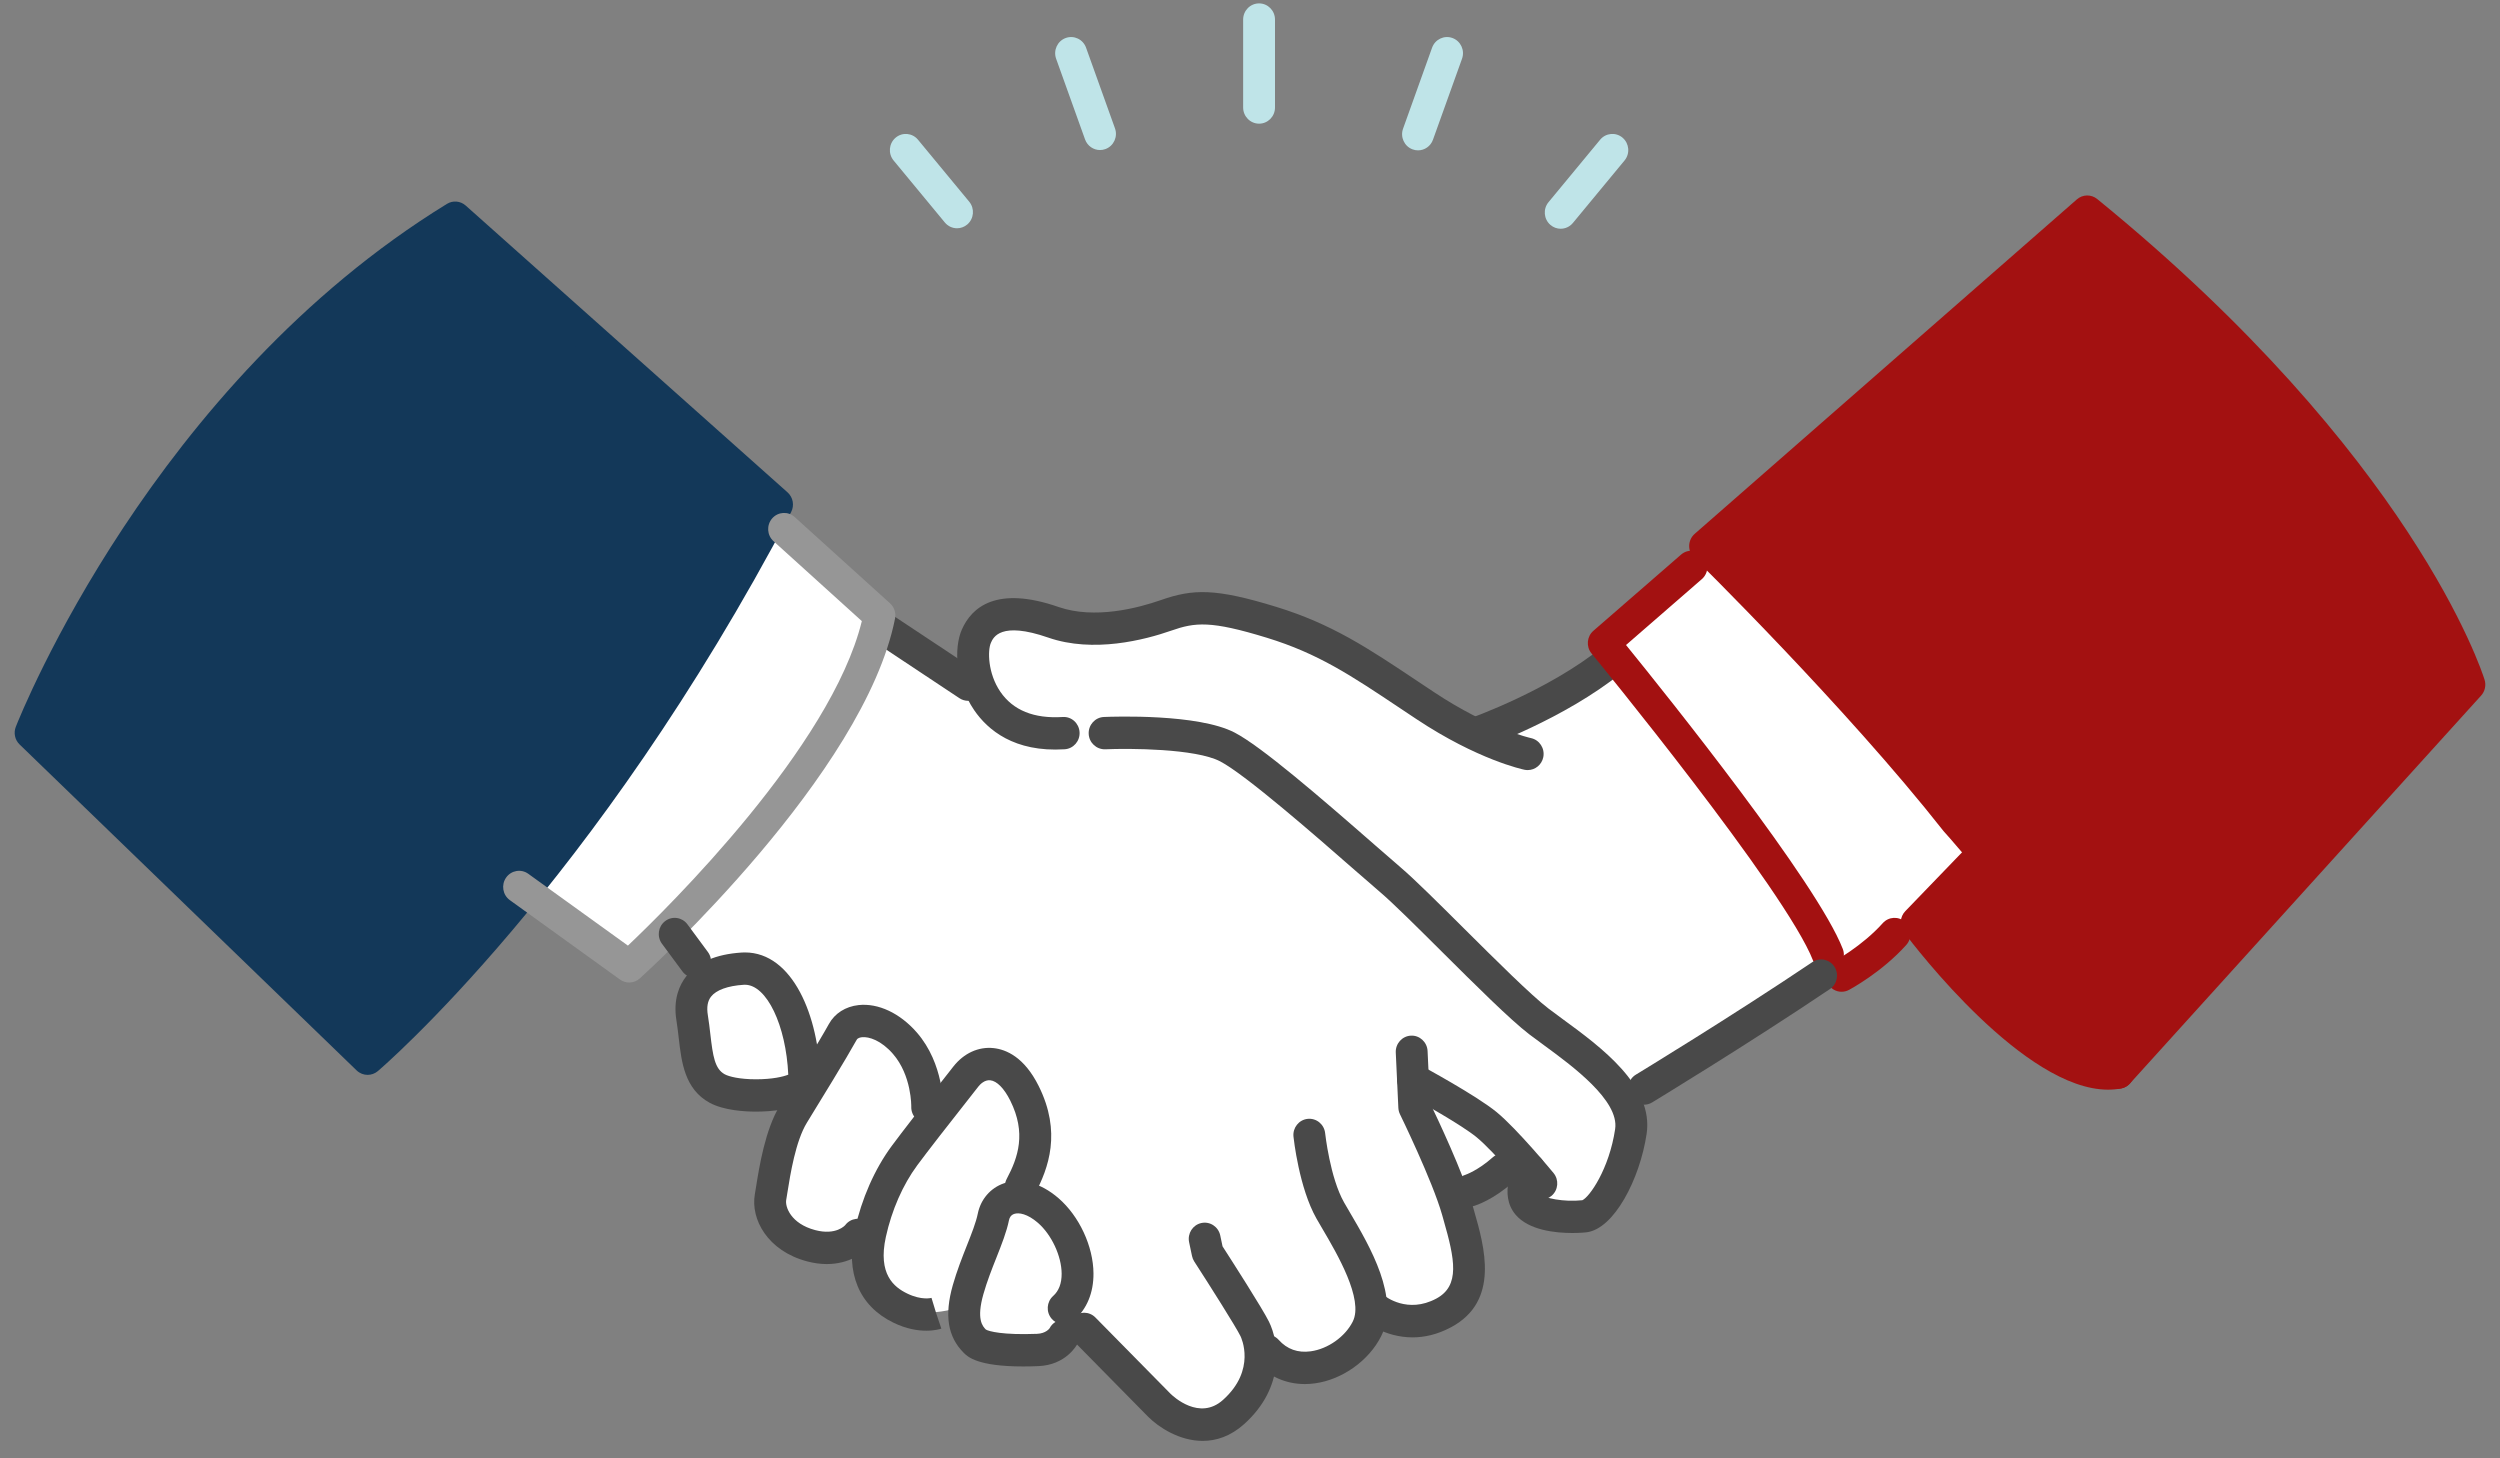 <svg width="120" height="70" viewBox="0 0 120 70" fill="none" xmlns="http://www.w3.org/2000/svg">
<rect x="0" y="0" width="120" height="70" fill="#808080" stroke="none"/>
<path d="M82.362 25.712L76.981 30.868L77.37 31.681C77.37 31.681 73.469 34.347 70.517 35.1C70.517 35.1 66.863 32.533 64.65 31.45C62.436 30.366 58.822 28.708 56.852 29.286C54.881 29.864 52.42 30.256 50.565 29.87C48.709 29.484 45.578 28.839 47.109 33.159L42.212 30.037V29.538L36.967 24.668L24.227 41.911L30.202 46.386L31.751 44.13L33.839 47.055C33.839 47.055 32.983 47.748 33.315 49.538C33.648 51.328 34.074 52.487 35.416 52.527C36.759 52.568 38.837 52.251 38.837 52.251C38.837 52.251 37.614 53.935 37.299 55.7C36.986 57.465 36.631 58.543 38.122 59.465C39.613 60.387 40.59 59.648 41.776 59.205C41.776 59.205 41.031 60.873 42.433 62.256C43.835 63.639 46.284 62.678 46.284 62.678C46.284 62.678 45.994 64.442 47.25 64.621C48.506 64.8 50.343 65.267 51.056 64.12L52.039 63.788C52.039 63.788 54.221 65.805 55.434 67.234C56.646 68.664 57.919 68.518 59.212 67.778C60.504 67.038 60.505 64.815 60.505 64.815C60.505 64.815 61.999 65.998 63.909 65.373C65.818 64.747 65.664 62.752 65.664 62.752C65.664 62.752 67.1 63.733 69.298 63.021C71.496 62.309 69.753 57.465 69.753 57.465C69.753 57.465 71.541 56.919 72.902 55.549L73.33 56.035C73.33 56.035 72.25 58.007 74.603 58.347C76.956 58.688 77.217 57.554 77.581 56.638C77.945 55.723 78.673 53.474 77.923 52.718L87.415 46.829H88.397C88.397 46.829 91.05 44.822 92 43.837C92.951 42.851 96.464 39.846 96.464 39.846L82.362 25.712V25.712Z" fill="white"/>
<path d="M21.849 10.45L37.298 24.217C27.837 42.233 17.645 50.818 17.645 50.818L1.468 35.174C1.468 35.174 7.802 19.078 21.849 10.45Z" fill="#133859"/>
<path d="M17.645 51.594C17.455 51.594 17.265 51.522 17.118 51.38L0.942 35.736C0.715 35.517 0.643 35.181 0.759 34.886C1.021 34.219 7.349 18.449 21.454 9.786C21.739 9.611 22.103 9.643 22.354 9.867L37.803 23.634C38.069 23.872 38.14 24.264 37.973 24.582C28.55 42.525 18.236 51.329 18.133 51.416C17.991 51.535 17.818 51.594 17.645 51.594ZM2.38 34.983L17.666 49.767C19.807 47.799 28.338 39.443 36.338 24.394L21.77 11.411C9.768 19.027 3.544 32.304 2.38 34.983Z" fill="#133859"/>
<path d="M73.33 36.964C73.28 36.964 73.229 36.959 73.177 36.949C73.087 36.93 70.93 36.47 67.998 34.523C67.729 34.345 67.471 34.172 67.22 34.005C64.845 32.418 63.276 31.37 60.811 30.613C58.112 29.785 57.374 29.867 56.218 30.271C54.942 30.718 52.478 31.355 50.317 30.605C48.025 29.809 47.678 30.595 47.564 30.853C47.401 31.221 47.413 32.321 48.016 33.203C48.626 34.096 49.633 34.503 51.008 34.416C51.433 34.387 51.792 34.714 51.819 35.142C51.846 35.569 51.525 35.938 51.104 35.965C48.678 36.119 47.404 35.029 46.76 34.087C45.853 32.759 45.779 31.103 46.169 30.218C46.639 29.152 47.826 28.099 50.812 29.136C52.542 29.736 54.63 29.186 55.721 28.804C57.265 28.263 58.333 28.231 61.253 29.127C63.931 29.949 65.663 31.107 68.061 32.709C68.31 32.875 68.568 33.047 68.835 33.224C71.5 34.994 73.464 35.424 73.484 35.428C73.896 35.515 74.162 35.925 74.078 36.344C74.003 36.711 73.686 36.964 73.33 36.964L73.33 36.964Z" fill="#494949"/>
<path d="M70.873 35.966C70.556 35.966 70.26 35.765 70.15 35.444C70.012 35.039 70.224 34.597 70.623 34.457C70.659 34.444 74.316 33.145 76.894 31.072C77.225 30.807 77.706 30.863 77.968 31.199C78.23 31.535 78.174 32.023 77.843 32.289C75.057 34.528 71.282 35.868 71.122 35.924C71.04 35.953 70.955 35.967 70.873 35.967V35.966Z" fill="#494949"/>
<path d="M46.469 33.639C46.325 33.639 46.18 33.598 46.051 33.512L41.793 30.686C41.44 30.451 41.341 29.97 41.571 29.611C41.803 29.253 42.276 29.152 42.629 29.387L46.888 32.213C47.241 32.448 47.34 32.929 47.109 33.287C46.963 33.515 46.718 33.639 46.469 33.639V33.639Z" fill="#494949"/>
<path d="M75.465 59.184C74.672 59.184 73.388 59.057 72.751 58.309C71.919 57.332 72.66 55.918 72.747 55.76C72.953 55.386 73.419 55.253 73.787 55.462C74.156 55.672 74.287 56.144 74.08 56.518C73.909 56.836 73.85 57.228 73.907 57.294C74.097 57.517 75.073 57.706 75.951 57.611C76.291 57.465 77.24 56.121 77.527 54.194C77.732 52.821 75.462 51.16 74.106 50.167C73.85 49.98 73.611 49.805 73.401 49.644C72.486 48.942 70.817 47.281 69.203 45.675C68.002 44.48 66.868 43.351 66.244 42.82C65.951 42.571 65.531 42.204 65.034 41.77C63.201 40.167 59.79 37.183 58.567 36.545C57.383 35.927 54.185 35.916 53.052 35.966C52.633 35.979 52.274 35.651 52.257 35.223C52.239 34.795 52.566 34.433 52.988 34.415C53.447 34.396 57.514 34.251 59.265 35.165C60.543 35.832 63.309 38.213 66.031 40.594C66.522 41.023 66.936 41.385 67.226 41.632C67.895 42.201 69.05 43.351 70.273 44.568C71.779 46.066 73.485 47.765 74.323 48.407C74.524 48.561 74.754 48.729 74.999 48.909C76.849 50.263 79.382 52.116 79.038 54.426C78.716 56.587 77.476 59.001 76.142 59.152C76.11 59.156 75.843 59.184 75.465 59.184L75.465 59.184Z" fill="#494949"/>
<path d="M57.73 69.163C56.616 69.163 55.619 68.517 55.102 67.995L51.498 64.335C51.199 64.032 51.199 63.541 51.498 63.238C51.796 62.935 52.28 62.935 52.578 63.238L56.181 66.896C56.317 67.03 57.574 68.21 58.705 67.195C60.314 65.752 59.576 64.199 59.543 64.134C59.317 63.676 58.093 61.742 57.326 60.555C57.274 60.474 57.237 60.385 57.217 60.291L57.077 59.626C56.989 59.206 57.253 58.794 57.665 58.705C58.078 58.615 58.484 58.883 58.572 59.302L58.682 59.825C59.083 60.447 60.6 62.81 60.91 63.44C61.399 64.431 61.697 66.582 59.717 68.358C59.062 68.945 58.376 69.163 57.73 69.163V69.163Z" fill="#494949"/>
<path d="M62.635 66.435C61.713 66.435 60.878 66.062 60.248 65.36C59.964 65.043 59.986 64.552 60.299 64.264C60.611 63.975 61.094 63.998 61.378 64.315C61.78 64.763 62.296 64.948 62.914 64.863C63.737 64.751 64.567 64.164 64.933 63.434C65.467 62.371 64.177 60.176 63.484 58.996C63.376 58.813 63.277 58.643 63.19 58.49C62.354 57.016 62.098 54.658 62.087 54.559C62.043 54.133 62.346 53.751 62.766 53.705C63.185 53.66 63.562 53.967 63.607 54.393C63.61 54.414 63.841 56.528 64.515 57.716C64.598 57.863 64.694 58.025 64.797 58.201C65.759 59.839 67.212 62.313 66.295 64.139C65.705 65.313 64.428 66.222 63.117 66.401C62.954 66.424 62.793 66.435 62.634 66.435H62.635Z" fill="#494949"/>
<path d="M67.801 64.194C66.448 64.194 65.528 63.429 65.475 63.384C65.151 63.109 65.109 62.619 65.38 62.291C65.651 61.962 66.133 61.919 66.456 62.195C66.495 62.226 67.56 63.073 68.941 62.333C70.096 61.715 69.83 60.438 69.291 58.56L69.223 58.318C68.756 56.672 67.215 53.518 67.2 53.486C67.153 53.39 67.126 53.285 67.121 53.178L66.997 50.523C66.977 50.095 67.303 49.731 67.725 49.711C68.141 49.689 68.504 50.021 68.524 50.449L68.64 52.943C68.961 53.608 70.242 56.303 70.692 57.889L70.759 58.126C71.253 59.848 71.999 62.45 69.654 63.706C68.984 64.065 68.356 64.194 67.801 64.194Z" fill="#494949"/>
<path d="M73.985 57.58C73.766 57.58 73.55 57.486 73.399 57.302C73.382 57.282 71.746 55.304 70.883 54.593C70.166 54.003 68.172 52.883 67.464 52.501C67.092 52.3 66.95 51.83 67.148 51.452C67.346 51.074 67.809 50.93 68.182 51.131C68.291 51.19 70.868 52.583 71.846 53.388C72.823 54.192 74.499 56.22 74.57 56.306C74.841 56.634 74.799 57.124 74.475 57.399C74.332 57.52 74.158 57.58 73.985 57.58Z" fill="#494949"/>
<path d="M30.202 47.161C30.047 47.161 29.892 47.113 29.759 47.018L24.473 43.207C24.129 42.959 24.048 42.475 24.293 42.125C24.537 41.776 25.014 41.694 25.358 41.942L30.14 45.389C32.099 43.532 39.886 35.855 41.368 29.813L37.128 25.976C36.812 25.691 36.785 25.201 37.066 24.881C37.347 24.561 37.83 24.533 38.145 24.818L42.721 28.958C42.923 29.141 43.015 29.42 42.962 29.69C41.493 37.134 31.15 46.566 30.711 46.964C30.566 47.095 30.385 47.161 30.202 47.161L30.202 47.161Z" fill="#969696"/>
<path d="M87.742 46.607C87.437 46.607 87.148 46.42 87.03 46.115C85.723 42.739 76.486 31.478 76.393 31.365C76.125 31.038 76.165 30.554 76.483 30.278L80.693 26.62C81.014 26.342 81.496 26.38 81.771 26.705C82.045 27.031 82.008 27.521 81.687 27.799L78.049 30.961C80.013 33.38 87.222 42.37 88.453 45.547C88.607 45.946 88.414 46.396 88.021 46.553C87.929 46.59 87.835 46.607 87.742 46.607Z" fill="#A31111"/>
<path d="M88.397 47.605C88.123 47.605 87.857 47.454 87.72 47.189C87.524 46.81 87.667 46.341 88.041 46.142C88.055 46.134 89.385 45.414 90.371 44.312C90.655 43.994 91.138 43.97 91.451 44.259C91.763 44.547 91.787 45.037 91.503 45.355C90.33 46.666 88.816 47.481 88.752 47.515C88.639 47.576 88.517 47.604 88.397 47.604V47.605Z" fill="#A31111"/>
<path d="M78.913 53.026C78.653 53.026 78.4 52.891 78.257 52.648C78.04 52.28 78.158 51.803 78.52 51.584C78.566 51.556 83.081 48.813 86.992 46.182C87.343 45.945 87.818 46.042 88.051 46.4C88.284 46.757 88.188 47.238 87.836 47.475C83.895 50.127 79.35 52.888 79.305 52.915C79.182 52.99 79.047 53.026 78.913 53.026Z" fill="#494949"/>
<path d="M70.553 57.912C70.224 57.912 69.919 57.695 69.82 57.359C69.7 56.95 69.927 56.52 70.328 56.395C70.351 56.387 70.938 56.186 71.647 55.556C71.964 55.274 72.447 55.305 72.726 55.627C73.004 55.95 72.972 56.44 72.655 56.722C71.684 57.587 70.862 57.852 70.771 57.88C70.698 57.902 70.624 57.913 70.552 57.913L70.553 57.912Z" fill="#494949"/>
<path d="M33.369 46.939C33.136 46.939 32.907 46.832 32.757 46.629L31.774 45.299C31.521 44.956 31.589 44.469 31.927 44.213C32.265 43.955 32.744 44.025 32.997 44.368L33.98 45.698C34.233 46.041 34.164 46.527 33.827 46.784C33.689 46.889 33.528 46.939 33.369 46.939Z" fill="#494949"/>
<path d="M49.111 65.59C46.916 65.59 46.448 65.123 46.261 64.937C45.49 64.168 45.323 63.136 45.735 61.686C45.93 61.001 46.183 60.359 46.407 59.793C46.634 59.22 46.848 58.679 46.934 58.254C47.073 57.569 47.539 57.026 48.182 56.801C48.997 56.516 49.954 56.775 50.807 57.512C51.803 58.373 52.478 59.823 52.487 61.122C52.493 62.05 52.172 62.828 51.558 63.373C51.524 63.404 51.487 63.431 51.449 63.454C51.794 63.664 51.921 64.112 51.733 64.478C51.678 64.585 51.159 65.521 49.84 65.574C49.578 65.585 49.336 65.59 49.111 65.59ZM47.322 63.818C47.454 63.902 48.128 64.089 49.779 64.024C50.209 64.007 50.377 63.762 50.378 63.76C50.445 63.629 50.545 63.525 50.661 63.454C50.595 63.414 50.534 63.362 50.48 63.3C50.202 62.977 50.235 62.487 50.553 62.205C50.825 61.962 50.962 61.602 50.959 61.133C50.953 60.286 50.473 59.26 49.818 58.694C49.317 58.261 48.902 58.191 48.68 58.268C48.513 58.326 48.453 58.462 48.432 58.566C48.318 59.128 48.079 59.731 47.826 60.371C47.605 60.929 47.377 61.506 47.204 62.115C46.861 63.322 47.162 63.658 47.321 63.818L47.322 63.818Z" fill="#494949"/>
<path d="M44.462 63.874C44.059 63.874 43.513 63.794 42.886 63.489C41.235 62.688 40.575 61.106 41.029 59.035C41.356 57.542 41.986 56.112 42.803 55.006C43.277 54.364 44.301 53.044 45.764 51.19C46.265 50.554 46.969 50.231 47.69 50.309C48.297 50.373 49.166 50.741 49.858 52.131C50.959 54.342 50.336 56.065 49.671 57.318C49.47 57.696 49.007 57.836 48.635 57.633C48.264 57.43 48.125 56.959 48.325 56.582C48.871 55.554 49.269 54.388 48.494 52.831C48.201 52.243 47.85 51.886 47.532 51.853C47.256 51.823 47.038 52.057 46.957 52.16C45.504 54.002 44.491 55.308 44.026 55.937C43.336 56.87 42.802 58.09 42.521 59.372C42.127 61.17 42.917 61.784 43.545 62.089C44.237 62.425 44.693 62.303 44.712 62.298L44.938 63.039L45.184 63.774C45.132 63.792 44.87 63.874 44.462 63.874L44.462 63.874Z" fill="#494949"/>
<path d="M39.688 60.675C39.398 60.675 39.083 60.637 38.744 60.547C36.835 60.043 36.025 58.512 36.232 57.328C36.249 57.235 36.267 57.12 36.288 56.988C36.442 56.018 36.729 54.214 37.435 53.067C37.868 52.363 39.319 50.001 39.789 49.149C40.069 48.641 40.587 48.312 41.211 48.244C42.156 48.14 43.202 48.634 44.008 49.56C45.322 51.071 45.272 53.086 45.269 53.171C45.255 53.6 44.9 53.932 44.48 53.921C44.058 53.907 43.727 53.548 43.741 53.12C43.741 53.109 43.766 51.627 42.862 50.587C42.297 49.938 41.707 49.75 41.373 49.787C41.3 49.795 41.17 49.821 41.123 49.907C40.65 50.764 39.293 52.978 38.731 53.889C38.189 54.771 37.934 56.373 37.797 57.234C37.775 57.376 37.755 57.499 37.738 57.599C37.681 57.922 37.953 58.734 39.129 59.045C40.136 59.311 40.566 58.812 40.57 58.806C40.827 58.466 41.306 58.401 41.641 58.66C41.977 58.92 42.041 59.407 41.785 59.748C41.49 60.14 40.768 60.675 39.687 60.675L39.688 60.675Z" fill="#494949"/>
<path d="M36.288 53.358C35.749 53.358 34.745 53.302 34.066 52.934C32.862 52.28 32.711 50.976 32.579 49.825C32.547 49.55 32.514 49.264 32.469 48.985C32.3 47.944 32.628 47.262 32.933 46.872C33.469 46.188 34.365 45.802 35.597 45.722C35.65 45.718 35.703 45.717 35.755 45.717C38.05 45.717 39.312 48.777 39.373 51.801C39.379 52.099 39.262 52.388 39.042 52.615C38.395 53.285 36.901 53.358 36.288 53.358L36.288 53.358ZM35.755 47.268C35.735 47.268 35.715 47.269 35.694 47.27C34.933 47.319 34.378 47.521 34.13 47.838C33.964 48.05 33.913 48.342 33.977 48.732C34.029 49.048 34.063 49.351 34.097 49.645C34.219 50.698 34.31 51.306 34.788 51.566C34.992 51.677 35.507 51.806 36.288 51.806C37.07 51.806 37.59 51.683 37.837 51.584C37.731 49.22 36.803 47.268 35.756 47.268H35.755Z" fill="#494949"/>
<path d="M60.436 5.936C60.014 5.936 59.671 5.589 59.671 5.16V0.939C59.671 0.51 60.013 0.163 60.436 0.163C60.858 0.163 61.2 0.511 61.2 0.939V5.16C61.2 5.589 60.858 5.936 60.436 5.936V5.936Z" fill="#BFE4E8"/>
<path d="M52.8 7.202C52.488 7.202 52.195 7.006 52.082 6.691L50.694 2.82C50.55 2.417 50.754 1.972 51.151 1.825C51.548 1.679 51.986 1.886 52.131 2.289L53.519 6.161C53.663 6.564 53.459 7.009 53.062 7.155C52.975 7.187 52.887 7.202 52.8 7.202Z" fill="#BFE4E8"/>
<path d="M68.065 7.217C67.978 7.217 67.89 7.202 67.804 7.17C67.407 7.024 67.202 6.578 67.347 6.176L68.74 2.289C68.885 1.886 69.323 1.679 69.72 1.825C70.117 1.972 70.322 2.417 70.177 2.82L68.783 6.706C68.67 7.022 68.377 7.217 68.065 7.217Z" fill="#BFE4E8"/>
<path d="M74.913 10.98C74.74 10.98 74.566 10.92 74.423 10.798C74.099 10.523 74.057 10.033 74.328 9.705L76.807 6.706C77.079 6.378 77.561 6.335 77.884 6.61C78.207 6.886 78.25 7.375 77.978 7.703L75.499 10.702C75.348 10.885 75.132 10.979 74.913 10.979L74.913 10.98Z" fill="#BFE4E8"/>
<path d="M45.938 10.957C45.72 10.957 45.503 10.862 45.352 10.679L42.893 7.704C42.621 7.375 42.664 6.886 42.987 6.611C43.31 6.335 43.793 6.378 44.064 6.707L46.523 9.682C46.794 10.011 46.752 10.5 46.429 10.775C46.285 10.897 46.111 10.957 45.938 10.957L45.938 10.957Z" fill="#BFE4E8"/>
<path d="M95.848 40.289L92 44.279C92 44.279 97.932 52.188 101.674 51.483C101.276 45.308 95.848 40.289 95.848 40.289Z" fill="#A31111"/>
<path d="M101.185 52.304H101.185C97.174 52.303 91.972 45.522 91.392 44.749C91.162 44.443 91.189 44.011 91.454 43.736L95.302 39.746C95.59 39.448 96.059 39.434 96.363 39.715C96.594 39.929 102.024 45.019 102.437 51.433C102.463 51.825 102.195 52.175 101.814 52.246C101.612 52.285 101.4 52.304 101.185 52.304ZM93.016 44.335C94.676 46.42 98.297 50.369 100.829 50.726C100.22 46.388 97.109 42.715 95.856 41.39L93.016 44.335Z" fill="#A31111"/>
<path d="M100.189 10.159L81.846 26.212C81.846 26.212 89.119 33.346 93.883 39.402C93.883 39.402 100.259 46.385 101.675 51.484L118.532 32.863C118.532 32.863 115.287 22.464 100.189 10.16L100.189 10.159Z" fill="#A31111"/>
<path d="M101.674 52.259C101.615 52.259 101.556 52.252 101.497 52.238C101.227 52.173 101.014 51.965 100.938 51.694C99.588 46.831 93.385 39.998 93.322 39.929C93.309 39.915 93.297 39.901 93.285 39.886C88.606 33.937 81.387 26.841 81.314 26.77C81.16 26.618 81.075 26.408 81.081 26.19C81.087 25.972 81.183 25.766 81.346 25.624L99.689 9.571C99.968 9.327 100.379 9.319 100.667 9.554C115.772 21.863 119.124 32.194 119.26 32.628C119.342 32.893 119.279 33.183 119.094 33.387L102.237 52.008C102.091 52.17 101.886 52.259 101.674 52.259V52.259ZM94.462 38.896C94.889 39.365 100.042 45.096 101.978 50.001L117.653 32.686C116.877 30.684 112.857 21.628 100.204 11.17L82.975 26.248C84.817 28.091 90.517 33.884 94.462 38.896Z" fill="#A31111"/>
</svg>
